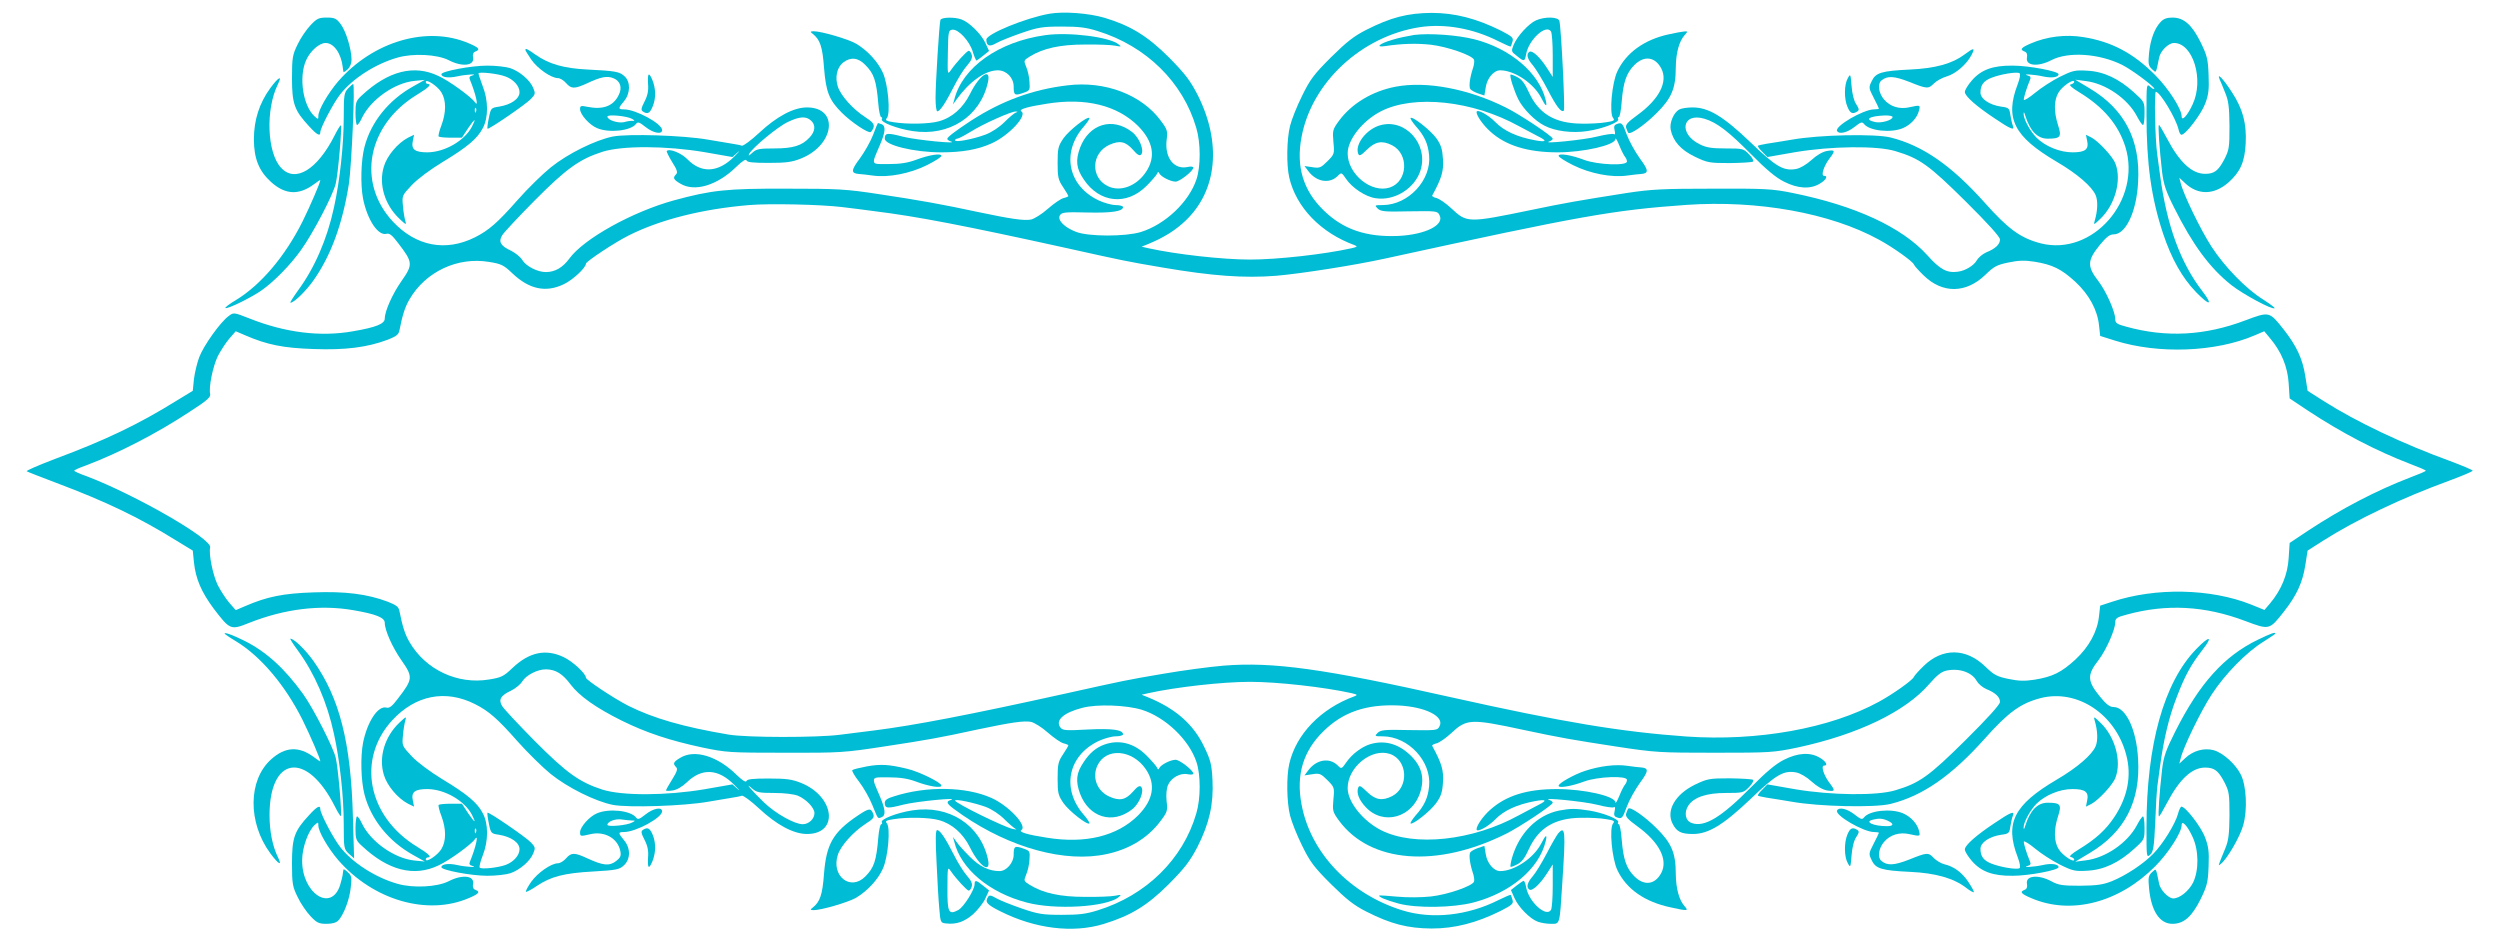 <?xml version="1.0" standalone="no"?>
<!DOCTYPE svg PUBLIC "-//W3C//DTD SVG 20010904//EN"
 "http://www.w3.org/TR/2001/REC-SVG-20010904/DTD/svg10.dtd">
<svg version="1.0" xmlns="http://www.w3.org/2000/svg"
 width="1280pt" height="482pt" viewBox="0 0 1280 482"
 preserveAspectRatio="xMidYMid meet">
<g transform="translate(0,482) scale(0.1,-0.1)"
fill="#00bcd4" stroke="none">
<path d="M5375 4750 c-122 -21 -325 -104 -325 -133 1 -33 16 -38 51 -18 19 11
77 34 129 52 84 29 108 33 205 33 88 0 125 -4 185 -23 249 -77 437 -262 505
-496 23 -77 23 -197 1 -263 -39 -117 -160 -231 -285 -270 -79 -24 -268 -24
-332 1 -60 23 -97 61 -82 85 9 15 27 17 140 14 125 -3 183 6 183 28 0 5 -17
10 -37 10 -21 0 -60 11 -88 24 -158 75 -192 246 -75 379 18 21 30 40 28 43
-11 10 -104 -63 -133 -104 -27 -40 -30 -51 -30 -126 0 -73 3 -87 28 -124 15
-23 27 -43 27 -46 0 -2 -11 -7 -24 -10 -14 -3 -50 -28 -81 -55 -30 -27 -69
-51 -86 -55 -36 -7 -103 3 -274 39 -176 38 -298 60 -505 91 -169 26 -210 28
-475 28 -302 1 -381 -7 -575 -60 -211 -58 -461 -196 -535 -298 -34 -46 -72
-68 -118 -69 -44 -1 -104 30 -123 62 -9 15 -35 36 -57 47 -54 25 -66 46 -46
79 8 14 83 94 166 178 164 165 230 212 348 250 102 32 326 31 522 -2 l143 -25
27 24 c16 13 7 3 -18 -22 -82 -82 -168 -87 -240 -13 -30 31 -91 56 -105 42 -3
-2 10 -28 27 -56 25 -39 30 -54 21 -63 -18 -18 -15 -27 21 -48 73 -45 191 -9
288 87 30 29 48 40 51 32 3 -10 33 -13 114 -13 89 0 119 4 164 22 174 69 197
262 32 262 -69 0 -155 -46 -246 -131 -41 -38 -80 -67 -88 -65 -7 3 -29 7 -48
10 -19 3 -75 13 -125 21 -125 22 -407 31 -487 16 -89 -18 -230 -87 -318 -158
-41 -33 -117 -107 -169 -166 -104 -118 -148 -156 -219 -192 -150 -75 -302 -46
-420 80 -187 200 -132 495 123 650 61 37 78 55 55 55 -5 0 -10 5 -10 10 0 19
61 -21 80 -53 25 -41 25 -102 0 -169 -11 -28 -17 -54 -14 -57 3 -3 31 -6 62
-6 l57 0 32 49 c35 51 43 54 19 7 -38 -72 -139 -130 -227 -131 -66 0 -85 15
-75 60 l6 30 -31 -15 c-53 -28 -108 -93 -124 -149 -27 -90 5 -195 80 -266 35
-33 37 -33 30 -10 -4 14 -10 48 -12 77 -5 51 -4 53 45 105 29 31 95 80 156
117 129 78 180 121 208 175 29 54 29 141 -1 216 -11 30 -21 59 -21 64 0 10
102 -1 139 -16 41 -15 71 -49 71 -80 0 -34 -43 -64 -105 -74 -40 -6 -42 -7
-52 -57 -6 -29 -9 -54 -7 -56 5 -6 197 125 223 153 22 23 23 28 11 56 -16 39
-68 84 -117 101 -21 7 -74 13 -118 13 -82 0 -235 -29 -235 -44 0 -16 37 -21
81 -11 44 10 113 14 76 4 -13 -3 -16 -10 -11 -21 29 -70 47 -146 26 -116 -18
27 -132 110 -187 135 -125 60 -258 26 -393 -100 -29 -27 -32 -35 -32 -90 0
-34 4 -61 8 -61 5 0 16 16 25 36 45 94 167 180 270 190 l52 5 -59 -33 c-126
-70 -217 -183 -250 -311 -18 -70 -21 -192 -7 -265 22 -108 77 -191 120 -179
15 4 29 -7 59 -47 77 -100 77 -110 17 -196 -45 -64 -85 -153 -85 -191 0 -27
-45 -45 -162 -65 -168 -30 -349 -7 -532 66 -79 31 -80 31 -105 12 -42 -30
-129 -152 -151 -211 -11 -29 -23 -80 -27 -112 l-6 -60 -87 -53 c-192 -119
-359 -199 -619 -296 -84 -32 -149 -60 -144 -63 4 -3 74 -30 153 -60 255 -96
421 -176 610 -293 l87 -53 6 -60 c9 -85 38 -152 101 -237 84 -110 87 -111 182
-73 182 72 364 94 532 65 117 -20 162 -38 162 -65 0 -38 40 -127 85 -191 60
-86 60 -96 -17 -196 -30 -40 -44 -51 -59 -47 -43 12 -98 -71 -120 -179 -14
-73 -11 -195 7 -265 33 -128 124 -241 250 -311 l59 -33 -52 5 c-103 10 -225
96 -270 190 -9 20 -20 36 -25 36 -4 0 -8 -27 -8 -61 0 -55 3 -63 33 -90 134
-126 267 -160 392 -100 55 25 169 108 187 135 21 30 3 -46 -26 -116 -5 -11 -2
-18 11 -21 37 -10 -32 -6 -76 4 -44 10 -81 5 -81 -11 0 -15 153 -44 235 -44
44 0 97 6 118 13 49 17 101 62 117 101 12 28 11 33 -11 56 -26 28 -218 159
-223 153 -2 -2 1 -27 7 -56 10 -50 12 -51 52 -57 62 -10 105 -40 105 -74 0
-31 -30 -65 -70 -80 -40 -15 -127 -24 -134 -14 -3 5 4 33 16 63 29 74 29 161
0 215 -28 54 -79 97 -208 175 -61 37 -127 86 -156 117 -49 52 -50 54 -45 105
2 29 8 63 12 77 7 23 5 23 -30 -10 -75 -71 -107 -176 -80 -266 16 -56 71 -121
124 -149 l31 -15 -6 30 c-10 45 9 60 75 60 88 -1 189 -59 227 -131 24 -47 16
-44 -19 7 l-32 49 -57 0 c-31 0 -59 -3 -62 -6 -3 -3 3 -29 14 -57 25 -67 25
-128 0 -169 -19 -32 -80 -72 -80 -53 0 5 5 10 10 10 23 0 6 18 -55 55 -253
154 -310 449 -126 648 119 128 272 158 423 82 71 -36 115 -74 219 -192 51 -57
127 -132 169 -166 87 -70 228 -140 318 -158 80 -15 362 -6 487 16 50 8 106 18
125 21 19 3 41 7 48 10 8 2 47 -27 88 -65 91 -85 177 -131 246 -131 165 0 142
193 -32 262 -45 18 -75 22 -164 22 -81 0 -111 -3 -114 -13 -3 -8 -21 3 -51 32
-97 96 -215 132 -288 87 -36 -21 -39 -30 -21 -48 9 -9 4 -23 -20 -62 -18 -28
-32 -54 -32 -57 0 -3 16 -3 35 0 21 3 49 20 71 41 77 75 161 71 243 -12 25
-25 34 -35 18 -22 l-27 24 -143 -25 c-196 -33 -420 -34 -522 -2 -118 38 -184
85 -348 250 -83 84 -158 164 -166 178 -20 33 -8 54 46 79 22 11 48 32 57 47
19 32 79 63 123 62 48 -1 84 -23 124 -77 45 -60 132 -121 263 -186 126 -62
244 -101 411 -137 125 -26 141 -27 425 -27 283 -1 304 1 507 32 224 34 285 45
478 87 171 36 238 46 274 39 17 -4 56 -28 86 -55 31 -27 67 -52 81 -55 13 -3
24 -8 24 -10 0 -3 -12 -23 -27 -46 -25 -37 -28 -51 -28 -124 0 -75 3 -86 30
-126 29 -41 122 -114 133 -104 2 3 -10 22 -28 43 -117 133 -83 304 75 379 28
13 67 24 88 24 20 0 37 5 37 10 0 24 -57 31 -180 25 -108 -6 -127 -5 -139 8
-31 38 13 78 111 103 76 20 225 14 304 -10 121 -38 242 -153 280 -268 22 -66
22 -186 -1 -263 -68 -234 -256 -419 -505 -496 -60 -19 -97 -23 -185 -23 -97 0
-121 4 -205 33 -52 18 -110 41 -129 52 -27 16 -36 17 -42 7 -17 -27 -7 -39 63
-74 177 -89 370 -113 528 -65 140 43 224 94 335 205 83 84 108 117 147 192 60
119 82 217 76 340 -4 80 -10 103 -42 169 -55 117 -148 198 -291 256 l-30 12
35 8 c140 31 379 58 520 58 141 0 381 -27 520 -58 30 -7 32 -9 15 -16 -173
-63 -299 -194 -334 -346 -15 -65 -13 -196 4 -264 8 -33 36 -103 62 -155 40
-82 60 -109 147 -196 80 -79 118 -109 181 -141 126 -64 212 -86 335 -87 119 0
230 29 353 90 60 31 67 37 61 57 -3 12 -8 23 -9 25 -2 2 -29 -10 -62 -26 -158
-80 -341 -100 -493 -53 -268 83 -470 294 -516 542 -29 151 8 274 113 376 100
98 219 138 383 131 140 -7 238 -57 210 -107 -10 -21 -17 -21 -155 -19 -126 3
-146 1 -162 -15 -16 -16 -15 -17 27 -17 132 -1 250 -129 237 -256 -6 -59 -24
-99 -69 -149 -17 -20 -28 -38 -26 -41 10 -9 101 62 131 104 25 35 32 55 35
107 4 61 -6 96 -55 186 -2 4 8 10 22 13 15 4 48 27 75 52 79 74 100 75 370 17
192 -41 252 -51 473 -85 203 -31 225 -32 507 -32 284 0 300 1 425 27 306 66
551 183 673 325 41 47 62 63 90 69 66 13 129 -10 153 -54 8 -14 30 -33 49 -41
47 -19 70 -41 70 -66 0 -13 -62 -82 -177 -196 -188 -186 -235 -219 -358 -256
-94 -29 -329 -26 -513 5 l-143 25 -26 -27 c-15 -14 -25 -28 -22 -31 2 -2 22
-6 44 -10 22 -3 81 -13 130 -21 140 -25 425 -31 505 -11 164 41 311 143 481
333 121 136 184 182 288 209 187 47 382 -82 437 -290 29 -107 8 -216 -61 -320
-43 -65 -95 -112 -180 -164 -41 -25 -54 -38 -42 -40 9 -2 17 -8 17 -13 0 -19
-61 22 -80 54 -24 39 -25 98 -3 167 20 61 13 70 -53 70 -52 0 -90 -39 -115
-119 -5 -17 -8 -20 -8 -8 -1 25 32 87 65 121 45 45 120 76 185 76 66 0 85 -15
75 -60 l-6 -30 28 14 c36 19 110 98 123 134 33 84 -2 211 -77 282 -34 33 -36
33 -29 10 15 -50 17 -101 5 -130 -18 -44 -94 -110 -200 -172 -219 -129 -266
-222 -200 -395 12 -32 16 -54 10 -58 -14 -9 -97 5 -143 23 -41 16 -57 37 -57
76 0 32 45 63 106 72 39 5 42 8 47 42 3 21 9 46 13 56 10 26 -11 18 -95 -39
-92 -61 -151 -113 -151 -134 0 -10 16 -36 35 -58 48 -56 108 -78 210 -77 83 0
235 29 235 44 0 16 -37 21 -81 11 -44 -10 -113 -14 -76 -4 13 3 16 10 11 21
-19 45 -34 96 -32 103 2 5 28 -11 58 -36 30 -25 87 -62 127 -82 65 -32 78 -35
140 -31 84 4 162 41 240 112 53 48 53 48 53 107 0 32 -3 59 -8 59 -4 0 -18
-20 -31 -45 -48 -91 -161 -168 -262 -180 l-54 -7 75 45 c179 107 260 265 247
481 -8 151 -63 266 -125 266 -20 0 -37 13 -70 53 -66 81 -67 111 -7 188 38 50
85 155 85 192 0 21 8 27 58 40 203 56 401 46 609 -33 123 -46 122 -46 197 49
65 83 95 148 109 236 l12 76 80 51 c168 107 406 220 648 308 64 24 117 46 117
50 0 4 -53 26 -117 50 -242 88 -480 201 -648 308 l-80 51 -12 76 c-14 88 -44
153 -109 236 -75 95 -74 95 -197 49 -208 -79 -406 -89 -609 -33 -50 13 -58 19
-58 40 0 37 -47 142 -85 192 -60 77 -59 107 7 188 33 40 50 53 70 53 62 0 117
115 125 266 13 216 -68 374 -247 481 l-75 45 54 -7 c101 -12 214 -89 262 -180
13 -25 27 -45 31 -45 5 0 8 27 8 59 0 59 0 59 -53 107 -78 71 -156 108 -240
112 -62 4 -75 1 -140 -31 -40 -20 -97 -57 -127 -82 -30 -25 -56 -41 -58 -36
-2 7 13 58 32 103 5 11 2 18 -11 21 -37 10 32 6 76 -4 44 -10 81 -5 81 11 0
15 -152 44 -235 44 -102 1 -162 -21 -210 -77 -19 -22 -35 -48 -35 -58 0 -21
59 -73 151 -134 84 -57 105 -65 95 -39 -4 10 -10 35 -13 56 -5 34 -8 37 -47
42 -61 9 -106 40 -106 72 0 39 16 60 57 76 46 18 129 32 143 23 6 -4 2 -26
-10 -58 -66 -173 -19 -266 200 -395 106 -62 182 -128 200 -172 12 -29 10 -80
-5 -130 -7 -23 -5 -23 29 10 75 71 110 198 77 282 -13 36 -87 115 -123 134
l-28 14 6 -30 c10 -45 -9 -60 -75 -60 -65 0 -140 31 -185 76 -33 34 -66 96
-65 121 0 12 3 9 8 -8 25 -80 63 -119 115 -119 66 0 73 9 53 70 -22 69 -21
128 3 167 19 32 80 73 80 54 0 -5 -8 -11 -17 -13 -12 -2 1 -15 42 -40 125 -76
201 -166 237 -280 84 -273 -168 -561 -433 -494 -104 27 -167 73 -288 209 -170
190 -317 292 -481 333 -80 20 -365 14 -505 -11 -49 -8 -108 -18 -130 -21 -22
-4 -42 -8 -44 -10 -3 -3 7 -17 22 -31 l26 -27 143 25 c185 31 420 34 513 5
124 -37 170 -70 358 -256 115 -114 177 -183 177 -196 0 -25 -23 -47 -70 -66
-19 -8 -41 -27 -49 -41 -14 -26 -58 -53 -96 -58 -56 -8 -92 11 -157 84 -129
143 -368 254 -690 319 -103 21 -139 23 -408 22 -254 0 -315 -3 -440 -22 -242
-38 -318 -51 -490 -87 -325 -67 -329 -67 -410 9 -27 25 -60 48 -75 52 -14 3
-24 9 -22 13 49 90 59 125 55 187 -3 50 -10 72 -33 105 -29 41 -123 115 -133
105 -2 -3 9 -21 26 -41 45 -50 63 -90 69 -149 13 -127 -105 -255 -237 -256
-42 0 -43 -1 -27 -17 16 -16 36 -18 162 -15 138 2 145 2 155 -19 28 -50 -70
-100 -210 -107 -164 -7 -283 33 -383 131 -105 102 -142 225 -113 376 52 279
307 516 606 562 128 19 272 -6 404 -73 32 -16 59 -28 61 -26 1 2 6 13 9 25 6
20 -1 26 -61 57 -123 61 -234 90 -353 90 -123 -1 -209 -23 -335 -87 -63 -32
-101 -62 -181 -141 -87 -87 -107 -114 -147 -196 -26 -52 -54 -122 -62 -155
-17 -68 -19 -199 -4 -264 35 -152 161 -283 334 -346 17 -7 15 -9 -15 -16 -139
-31 -379 -58 -520 -58 -141 0 -380 27 -520 58 l-35 8 30 12 c81 33 143 71 196
122 162 155 184 399 61 643 -39 75 -64 108 -147 192 -110 110 -197 163 -330
203 -82 24 -209 33 -280 21z m-2938 -502 c-3 -8 -6 -5 -6 6 -1 11 2 17 5 13 3
-3 4 -12 1 -19z m1715 -45 c25 -22 23 -55 -7 -87 -39 -42 -84 -56 -182 -56
-76 0 -90 -3 -111 -22 -18 -17 -22 -18 -16 -5 18 32 148 140 199 163 59 28 92
30 117 7z m158 -443 c41 -5 116 -14 165 -21 220 -27 463 -74 985 -189 297 -66
306 -68 494 -100 253 -43 415 -55 580 -42 128 11 402 54 557 88 1008 220 1166
248 1544 275 364 25 735 -41 985 -178 72 -39 173 -111 179 -127 2 -6 24 -31
50 -56 96 -94 217 -93 316 3 43 42 59 51 118 63 53 11 82 12 134 4 93 -15 138
-38 209 -103 70 -65 113 -144 121 -223 l6 -54 76 -24 c223 -70 515 -59 715 27
l49 21 29 -35 c58 -68 91 -147 96 -232 l5 -77 96 -64 c170 -112 348 -205 523
-272 43 -16 78 -31 78 -34 0 -3 -35 -18 -78 -34 -175 -67 -353 -160 -523 -272
l-96 -64 -5 -77 c-5 -85 -38 -164 -95 -232 l-29 -34 -69 28 c-206 82 -488 88
-711 14 l-61 -20 -6 -53 c-8 -79 -51 -158 -121 -223 -71 -65 -116 -88 -209
-103 -52 -8 -81 -7 -134 4 -59 12 -75 21 -118 63 -99 96 -220 97 -316 3 -26
-25 -48 -50 -50 -56 -6 -16 -107 -88 -179 -127 -250 -137 -621 -203 -985 -178
-335 24 -627 72 -1205 201 -655 147 -912 182 -1164 162 -73 -6 -214 -25 -312
-42 -188 -32 -197 -34 -494 -100 -497 -110 -779 -164 -985 -190 -49 -6 -128
-16 -175 -22 -115 -15 -476 -15 -570 1 -231 39 -384 83 -512 147 -70 35 -218
133 -218 144 0 21 -69 85 -115 106 -91 43 -175 25 -260 -55 -46 -44 -58 -50
-121 -60 -161 -27 -325 50 -407 191 -23 39 -36 79 -52 160 -4 21 -16 30 -59
47 -106 40 -219 54 -381 48 -155 -5 -238 -22 -349 -70 l-49 -21 -34 39 c-18
21 -44 62 -58 89 -26 54 -47 161 -39 193 12 43 -383 270 -633 365 -35 12 -63
25 -63 28 0 3 28 16 63 28 166 63 362 164 530 275 87 56 107 74 103 90 -8 32
13 139 39 193 14 27 40 68 58 89 l34 39 49 -21 c111 -48 194 -65 349 -70 162
-6 275 8 381 48 43 17 55 26 59 47 16 81 29 121 52 160 82 141 246 218 407
191 63 -10 75 -16 121 -60 85 -80 169 -98 260 -55 46 21 115 85 115 106 0 11
148 109 218 144 163 82 378 136 617 156 104 9 366 3 475 -10z m-347 -3000 c54
0 101 -6 122 -14 43 -18 85 -62 85 -89 0 -30 -29 -57 -60 -57 -42 0 -140 55
-200 113 -60 58 -104 110 -59 70 22 -20 36 -23 112 -23z m-1526 -202 c-3 -8
-6 -5 -6 6 -1 11 2 17 5 13 3 -3 4 -12 1 -19z"/>
<path d="M1590 4691 c-21 -22 -51 -66 -66 -98 -26 -53 -29 -67 -29 -173 0
-131 12 -165 87 -246 41 -45 58 -54 58 -31 0 22 67 150 102 194 62 80 180 156
293 188 79 23 203 17 262 -13 69 -36 133 -29 125 13 -3 17 1 27 12 31 26 10
19 20 -33 42 -213 92 -490 11 -669 -194 -53 -62 -102 -147 -102 -177 0 -19 -1
-19 -19 -3 -60 54 -82 201 -44 287 21 48 68 89 100 89 42 0 80 -53 88 -125 1
-11 3 -22 4 -24 0 -2 10 4 21 14 12 11 20 31 20 49 0 53 -29 148 -56 183 -22
29 -31 33 -71 33 -41 0 -51 -5 -83 -39z"/>
<path d="M4815 4718 c-6 -19 -25 -324 -25 -400 0 -38 4 -68 9 -68 14 0 43 44
85 127 20 40 50 88 67 107 22 25 29 41 24 56 -3 11 -10 20 -15 20 -9 0 -66
-62 -92 -100 -17 -24 -17 -21 -15 90 2 109 3 115 23 118 31 4 89 -59 105 -114
7 -24 16 -44 19 -44 3 1 18 12 34 25 l30 24 -19 41 c-20 44 -81 105 -121 120
-36 14 -104 12 -109 -2z"/>
<path d="M7865 4716 c-37 -16 -96 -80 -115 -125 -13 -33 -13 -35 16 -57 38
-31 41 -30 48 10 14 74 102 154 127 115 5 -8 9 -63 9 -123 l0 -110 -29 45
c-35 55 -76 93 -90 84 -18 -11 -12 -36 17 -69 15 -18 49 -73 75 -123 46 -89
71 -122 84 -109 7 7 -14 428 -23 459 -6 21 -73 23 -119 3z"/>
<path d="M11062 4707 c-31 -33 -52 -90 -59 -160 -5 -54 -3 -64 15 -81 23 -20
19 -27 37 60 7 34 48 74 76 74 97 0 155 -188 95 -315 -26 -57 -56 -89 -56 -60
0 37 -68 143 -135 210 -112 113 -224 172 -368 195 -90 15 -187 3 -268 -32 -52
-22 -59 -32 -33 -42 11 -4 15 -14 12 -31 -8 -42 56 -49 125 -13 87 45 245 34
362 -24 50 -25 164 -110 165 -122 0 -5 -9 -1 -20 9 -20 18 -20 17 -20 -139 0
-254 24 -428 85 -612 43 -129 98 -227 170 -301 68 -70 88 -68 32 5 -113 146
-183 338 -217 592 -6 47 -13 96 -15 110 -11 77 -16 320 -7 320 21 0 102 -134
116 -192 3 -16 10 -28 15 -28 21 0 101 105 121 158 18 47 21 73 18 148 -3 82
-8 100 -41 168 -45 90 -86 126 -144 126 -28 0 -46 -6 -61 -23z"/>
<path d="M4161 4647 c38 -30 50 -66 58 -174 10 -124 26 -165 91 -230 49 -49
136 -107 148 -99 5 3 12 15 15 25 4 16 -6 27 -44 52 -61 39 -124 109 -139 155
-16 48 -5 99 27 124 38 29 76 26 113 -12 45 -45 57 -80 67 -200 3 -38 10 -68
15 -68 5 0 6 -5 3 -10 -9 -15 77 -49 157 -61 187 -29 347 74 386 249 18 78
-42 41 -91 -58 -36 -73 -93 -123 -160 -141 -49 -14 -161 -16 -230 -5 -41 6
-46 10 -36 22 19 23 6 171 -20 230 -25 57 -79 115 -137 150 -41 24 -179 64
-218 64 -18 -1 -19 -2 -5 -13z"/>
<path d="M8543 4644 c-124 -27 -217 -94 -262 -189 -28 -59 -42 -215 -22 -239
10 -12 5 -16 -36 -22 -26 -5 -85 -8 -129 -7 -134 2 -216 51 -266 160 -20 45
-37 67 -59 78 -17 9 -33 15 -35 13 -6 -7 17 -81 41 -129 25 -48 84 -108 132
-132 55 -29 144 -40 221 -28 80 12 166 46 157 61 -3 5 -2 10 3 10 5 0 12 35
15 78 8 101 24 148 65 189 50 50 106 43 138 -18 35 -68 -11 -157 -121 -237
-52 -38 -64 -51 -59 -67 4 -11 8 -22 11 -25 10 -11 84 40 144 100 77 76 99
127 99 234 1 76 17 135 46 167 16 18 16 19 -2 18 -10 -1 -47 -7 -81 -15z"/>
<path d="M5352 4640 c-239 -33 -425 -165 -466 -330 l-7 -25 18 25 c66 92 147
150 212 150 44 0 81 -38 81 -83 0 -44 5 -48 48 -33 35 12 36 14 33 57 -1 24
-9 59 -17 77 -13 32 -13 33 19 53 69 42 155 61 282 61 66 1 136 -2 155 -6 32
-6 33 -6 17 7 -46 38 -255 64 -375 47z"/>
<path d="M7240 4641 c-30 -5 -81 -15 -112 -25 -65 -19 -89 -40 -36 -32 86 13
160 15 234 7 85 -10 212 -54 221 -77 3 -7 0 -29 -7 -48 -15 -47 -20 -90 -12
-102 4 -6 22 -16 39 -22 l33 -11 7 42 c7 47 41 87 74 87 73 0 172 -67 210
-141 23 -46 32 -50 23 -11 -34 139 -181 264 -366 311 -87 22 -231 32 -308 22z"/>
<path d="M2690 4564 c0 -3 14 -25 30 -49 32 -46 102 -95 137 -95 10 0 29 -11
41 -25 27 -31 43 -31 107 -2 72 34 104 40 137 26 34 -14 45 -48 26 -85 -27
-57 -80 -77 -160 -61 -34 7 -38 6 -38 -12 0 -27 48 -81 87 -97 61 -26 172 -14
199 21 10 13 17 10 49 -15 40 -32 85 -40 85 -16 0 33 -135 106 -195 106 -31 0
-31 5 0 42 33 39 34 99 3 127 -25 24 -46 28 -190 35 -121 6 -198 28 -266 76
-43 30 -52 35 -52 24z m547 -353 c13 -8 14 -11 3 -10 -8 1 -27 -1 -43 -6 -30
-8 -87 10 -87 28 0 13 102 3 127 -12z"/>
<path d="M10057 4540 c-62 -46 -148 -70 -277 -76 -147 -7 -177 -16 -197 -60
-16 -32 -15 -35 10 -84 15 -29 27 -54 27 -56 0 -2 -11 -4 -25 -4 -54 0 -204
-87 -189 -111 11 -18 52 -8 89 21 32 25 39 28 49 15 27 -35 138 -47 199 -21
40 17 73 53 82 89 8 30 7 30 -48 18 -51 -12 -100 3 -131 40 -28 33 -34 80 -13
97 30 25 65 23 142 -7 92 -37 98 -37 127 -8 13 13 42 29 66 36 45 13 102 62
127 111 19 37 11 37 -38 0z m-367 -319 c0 -16 -58 -33 -89 -26 -59 13 -31 31
52 34 20 0 37 -3 37 -8z"/>
<path d="M3318 4391 c3 -35 -2 -60 -18 -91 -18 -35 -19 -44 -8 -51 24 -16 36
-9 51 29 16 41 15 88 -3 133 -18 42 -25 36 -22 -20z"/>
<path d="M9461 4420 c-19 -32 -20 -106 -2 -147 14 -34 26 -39 50 -24 11 7 10
14 -5 37 -12 17 -21 54 -24 94 -5 62 -6 64 -19 40z"/>
<path d="M11364 4415 c5 -11 18 -42 29 -70 17 -41 21 -72 22 -170 0 -112 -2
-123 -27 -172 -31 -58 -51 -73 -98 -73 -67 0 -131 59 -195 181 -20 38 -38 69
-41 69 -6 0 2 -121 16 -242 8 -62 19 -97 61 -180 96 -192 183 -310 294 -398
60 -47 210 -128 221 -118 2 3 -24 22 -58 44 -86 53 -196 165 -265 271 -54 83
-144 267 -158 326 l-7 27 30 -28 c67 -63 150 -60 223 5 60 54 82 104 87 199 5
101 -14 175 -70 261 -43 67 -79 105 -64 68z"/>
<path d="M1384 4369 c-56 -77 -84 -163 -84 -262 0 -99 26 -163 88 -219 72 -65
142 -69 220 -11 17 13 32 23 32 21 0 -13 -51 -131 -91 -212 -89 -178 -213
-324 -339 -401 -34 -20 -59 -39 -56 -42 7 -8 128 51 182 88 64 44 151 132 206
210 61 85 164 282 177 339 12 49 33 291 26 298 -2 2 -16 -20 -31 -50 -89 -177
-202 -246 -275 -167 -72 77 -80 299 -16 428 24 48 3 37 -39 -20z"/>
<path d="M1782 4367 c-20 -21 -22 -34 -22 -148 0 -137 -20 -326 -50 -461 -35
-163 -100 -311 -184 -425 -25 -35 -43 -63 -39 -63 18 0 77 57 117 113 90 127
149 288 182 493 14 92 33 514 22 514 -2 0 -14 -10 -26 -23z"/>
<path d="M5465 4383 c-178 -21 -337 -80 -492 -180 -79 -52 -123 -85 -123 -94
0 -4 8 -10 18 -13 49 -15 -178 7 -244 24 -81 21 -94 20 -94 -10 0 -33 150 -70
289 -70 106 0 187 14 256 45 89 39 188 145 154 165 -15 10 33 24 131 39 198
32 360 -8 467 -114 78 -79 92 -159 40 -236 -49 -73 -132 -103 -195 -72 -90 44
-85 170 9 212 52 23 82 17 120 -26 22 -26 34 -32 41 -25 19 19 -8 88 -47 117
-100 77 -219 40 -265 -81 -24 -66 -20 -106 19 -163 81 -121 220 -135 322 -32
25 25 49 53 53 61 4 11 7 12 12 2 8 -17 58 -42 83 -42 21 0 91 55 91 72 0 5
-13 7 -29 3 -70 -15 -118 47 -108 137 6 47 4 55 -29 99 -98 134 -286 206 -479
182z m-265 -140 c-8 -3 -34 -25 -58 -49 -25 -25 -64 -51 -96 -63 -64 -24 -156
-41 -156 -30 0 5 5 9 11 9 6 0 37 16 68 35 65 41 209 105 231 104 13 -1 13 -1
0 -6z"/>
<path d="M7145 4376 c-119 -23 -224 -86 -289 -174 -33 -45 -34 -51 -29 -109 6
-61 5 -63 -31 -99 -33 -33 -40 -36 -77 -30 l-40 6 18 -24 c42 -58 110 -69 152
-27 19 19 20 19 43 -15 31 -46 100 -92 152 -99 97 -15 203 52 230 146 39 132
-79 263 -206 228 -71 -19 -132 -98 -114 -146 6 -14 13 -10 45 21 43 42 78 48
129 22 87 -45 80 -185 -12 -216 -94 -31 -216 68 -216 175 0 71 77 167 170 215
170 87 470 55 707 -76 38 -20 82 -44 100 -53 47 -23 40 -30 -19 -19 -91 17
-159 48 -203 94 -37 38 -95 68 -95 50 0 -19 34 -67 71 -100 78 -71 191 -106
344 -106 133 0 295 37 296 68 0 9 9 -5 20 -33 11 -27 25 -54 30 -59 5 -6 9
-16 9 -23 0 -23 -150 -17 -218 8 -68 26 -132 36 -132 21 0 -6 33 -27 73 -47
88 -44 199 -65 277 -54 30 4 62 8 70 8 43 3 42 18 -4 80 -25 35 -55 89 -67
122 -22 60 -25 64 -53 53 -11 -4 -14 -13 -9 -32 4 -16 2 -23 -4 -19 -6 4 -44
-2 -85 -12 -64 -17 -294 -40 -245 -25 9 3 17 9 17 14 0 12 -170 125 -239 159
-194 97 -408 137 -566 107z"/>
<path d="M8597 4259 c-28 -16 -50 -68 -43 -103 12 -59 51 -103 123 -138 65
-31 74 -33 180 -33 62 1 115 4 119 8 4 4 -5 21 -21 37 -28 29 -32 30 -119 30
-71 0 -99 4 -133 21 -111 54 -90 165 24 131 63 -19 122 -64 239 -182 77 -78
126 -119 168 -140 71 -36 135 -40 184 -10 32 19 43 40 21 40 -17 0 -1 50 27
87 32 42 31 47 -12 40 -22 -4 -52 -21 -79 -46 -25 -23 -58 -42 -78 -46 -64
-12 -103 10 -232 134 -142 136 -217 181 -299 181 -28 0 -59 -5 -69 -11z"/>
<path d="M4470 4129 c-13 -34 -44 -88 -68 -121 -46 -61 -46 -76 -2 -79 8 0 40
-4 70 -8 78 -11 189 10 277 54 40 20 73 41 73 47 0 15 -64 5 -132 -21 -41 -15
-80 -21 -139 -21 -92 0 -89 -8 -45 95 30 69 32 100 10 109 -9 3 -17 6 -19 6
-1 0 -13 -28 -25 -61z"/>
<path d="M1150 1576 c0 -2 27 -21 61 -41 125 -77 249 -223 338 -401 40 -81 91
-199 91 -212 0 -2 -15 8 -32 21 -78 58 -148 54 -220 -11 -118 -106 -120 -323
-4 -481 42 -57 63 -68 39 -20 -27 55 -43 132 -43 215 0 304 191 330 334 46 15
-30 29 -52 31 -50 7 7 -14 249 -26 298 -12 52 -114 252 -166 325 -95 132 -189
218 -303 275 -59 29 -100 44 -100 36z"/>
<path d="M11561 1545 c-174 -84 -300 -224 -425 -473 -47 -93 -58 -126 -66
-190 -14 -121 -22 -242 -16 -242 3 0 21 31 41 69 64 122 128 181 195 181 47 0
67 -15 98 -73 25 -49 27 -60 27 -172 -1 -98 -5 -129 -22 -170 -40 -97 -38 -91
-21 -77 32 26 97 138 113 196 23 79 17 205 -13 262 -27 53 -91 110 -138 123
-49 13 -105 -2 -146 -41 l-30 -28 7 27 c14 59 104 243 158 326 69 106 179 218
265 271 34 22 62 40 62 42 0 9 -20 2 -89 -31z"/>
<path d="M1526 1488 c84 -115 149 -263 184 -426 30 -135 50 -324 50 -462 0
-124 1 -127 26 -151 l27 -24 -6 210 c-10 383 -68 612 -203 802 -40 56 -99 113
-117 113 -4 0 14 -28 39 -62z"/>
<path d="M11245 1497 c-166 -171 -255 -490 -255 -913 0 -153 0 -157 19 -140
16 15 20 38 26 169 3 84 8 163 10 177 2 14 9 63 15 110 18 134 45 249 85 351
42 110 71 163 132 242 56 72 36 74 -32 4z"/>
<path d="M5655 1008 c-42 -15 -76 -43 -106 -89 -39 -57 -43 -97 -19 -163 46
-121 165 -158 265 -81 39 29 66 98 47 117 -7 7 -19 1 -41 -25 -38 -43 -68 -49
-120 -26 -64 28 -91 98 -62 160 44 93 179 82 248 -20 52 -77 38 -157 -40 -236
-107 -106 -269 -146 -467 -114 -98 15 -146 29 -131 39 34 20 -65 126 -154 165
-130 58 -332 61 -497 8 -35 -10 -48 -20 -48 -33 0 -30 13 -31 94 -10 66 17
293 39 244 24 -25 -8 -22 -17 15 -45 240 -179 523 -270 743 -239 136 19 247
82 318 179 33 44 35 52 29 99 -3 32 -1 63 7 82 16 38 63 64 101 56 16 -3 29
-2 29 3 0 16 -70 71 -91 71 -25 0 -75 -25 -83 -42 -5 -10 -8 -9 -12 2 -4 8
-28 36 -53 61 -63 64 -140 84 -216 57z m-609 -319 c32 -12 71 -38 96 -63 24
-24 50 -46 58 -50 8 -3 2 -4 -15 0 -42 8 -294 132 -295 145 0 10 98 -11 156
-32z"/>
<path d="M7016 1010 c-43 -13 -94 -51 -122 -92 -25 -36 -26 -36 -45 -17 -42
42 -110 31 -152 -27 l-18 -24 40 6 c37 6 44 3 77 -30 36 -36 37 -38 31 -99 -5
-58 -4 -64 29 -109 160 -217 500 -244 855 -67 69 34 239 147 239 159 0 5 -8
11 -17 14 -50 15 177 -7 243 -24 42 -11 81 -17 87 -13 6 4 8 -3 4 -19 -5 -19
-2 -28 9 -32 28 -11 31 -7 53 53 12 33 42 87 67 122 46 62 47 77 4 80 -8 0
-39 4 -68 8 -60 9 -141 -1 -217 -26 -55 -18 -135 -63 -135 -76 0 -14 68 -2
132 22 68 25 218 31 218 8 0 -7 -4 -17 -9 -23 -5 -5 -19 -31 -30 -59 -11 -27
-20 -42 -20 -33 -2 32 -160 68 -300 68 -154 0 -261 -34 -342 -107 -36 -32 -69
-80 -69 -99 0 -18 58 12 95 50 44 46 112 77 203 94 59 11 66 4 19 -19 -18 -9
-62 -33 -100 -53 -237 -131 -537 -163 -707 -76 -93 48 -170 144 -170 215 0
107 122 206 216 175 92 -31 99 -171 12 -216 -51 -26 -86 -20 -129 22 -32 31
-39 35 -45 21 -10 -27 4 -63 39 -100 90 -96 241 -53 280 81 22 73 4 134 -57
190 -60 55 -128 73 -200 52z"/>
<path d="M9134 930 c-42 -21 -91 -62 -168 -140 -153 -155 -239 -207 -304 -184
-33 11 -41 53 -18 89 28 43 93 65 192 65 87 0 91 1 119 30 16 16 25 33 21 37
-4 4 -57 7 -119 8 -106 0 -115 -2 -180 -33 -101 -50 -148 -133 -113 -200 21
-41 44 -52 104 -52 80 0 156 47 297 181 129 124 168 146 232 134 20 -4 53 -23
78 -46 27 -25 57 -42 79 -46 43 -7 44 -2 12 40 -28 37 -44 87 -27 87 22 0 11
21 -21 40 -49 30 -113 26 -184 -10z"/>
<path d="M4438 896 c-37 -7 -70 -15 -74 -19 -4 -3 12 -31 35 -60 23 -30 53
-83 67 -118 31 -76 27 -71 48 -63 22 9 20 39 -10 109 -44 103 -47 95 45 95 59
0 98 -6 139 -21 66 -25 132 -36 132 -21 0 15 -113 71 -176 86 -92 22 -134 25
-206 12z"/>
<path d="M1582 646 c-75 -81 -87 -115 -87 -246 0 -106 3 -120 29 -173 15 -32
45 -76 66 -98 32 -34 43 -39 82 -39 30 0 50 6 61 18 28 31 57 108 63 169 6 51
4 60 -15 77 -11 11 -22 17 -22 15 -1 -2 -3 -13 -4 -24 -1 -12 -8 -37 -14 -58
-46 -139 -195 -41 -194 128 0 65 31 151 64 181 18 16 19 16 19 -3 0 -30 49
-115 102 -177 179 -205 456 -286 669 -194 52 22 59 32 33 42 -11 4 -15 14 -12
31 8 42 -56 49 -125 13 -59 -30 -183 -36 -262 -13 -113 32 -231 108 -293 188
-35 44 -102 172 -102 194 0 23 -17 14 -58 -31z"/>
<path d="M11151 652 c-14 -51 -77 -153 -125 -202 -51 -53 -142 -113 -214 -142
-46 -18 -77 -22 -162 -23 -90 0 -111 3 -147 23 -68 36 -133 29 -125 -13 3 -17
-1 -27 -12 -31 -26 -10 -19 -20 33 -42 203 -88 450 -25 636 163 67 67 135 173
135 210 0 29 30 -3 56 -60 32 -68 33 -170 3 -233 -22 -44 -69 -82 -102 -82
-24 0 -65 42 -72 74 -18 87 -14 80 -37 60 -18 -17 -20 -27 -15 -81 11 -117 54
-183 120 -183 58 0 99 36 144 126 33 68 38 86 41 168 3 75 0 101 -18 148 -19
53 -100 158 -121 158 -4 0 -13 -17 -18 -38z"/>
<path d="M3305 650 c-32 -25 -39 -28 -49 -15 -27 35 -138 47 -199 21 -39 -16
-87 -70 -87 -97 0 -22 1 -22 53 -10 72 17 140 -21 153 -86 5 -25 1 -34 -22
-52 -34 -26 -66 -23 -146 14 -67 31 -83 31 -110 0 -12 -14 -31 -25 -41 -25
-35 0 -105 -49 -138 -96 -17 -25 -29 -47 -26 -50 2 -2 26 10 54 29 72 49 142
67 291 75 119 7 134 10 157 32 34 32 34 88 0 128 -31 37 -31 42 0 42 60 0 195
73 195 106 0 24 -45 16 -85 -16z m-70 -31 c19 0 19 -1 2 -10 -26 -15 -127 -24
-127 -12 0 17 43 33 75 27 17 -2 39 -5 50 -5z"/>
<path d="M4393 645 c-127 -85 -162 -146 -174 -298 -8 -108 -20 -144 -58 -174
-14 -11 -13 -12 5 -13 39 0 177 40 218 64 58 35 112 93 137 150 26 59 39 207
20 230 -10 12 -5 16 36 22 69 11 181 9 230 -5 67 -18 124 -68 160 -141 49 -99
109 -136 91 -58 -39 175 -199 278 -386 249 -80 -12 -166 -46 -157 -61 3 -5 2
-10 -3 -10 -5 0 -12 -30 -15 -67 -10 -121 -22 -156 -67 -201 -76 -76 -176 3
-140 112 15 46 78 116 139 156 42 27 49 35 42 53 -12 31 -21 30 -78 -8z"/>
<path d="M7983 670 c-114 -23 -206 -117 -242 -244 -6 -22 -9 -42 -7 -44 2 -2
18 4 35 13 22 11 39 33 59 78 50 109 132 158 266 160 44 1 103 -2 129 -7 41
-6 46 -10 36 -22 -20 -24 -6 -180 22 -239 46 -97 140 -163 274 -191 85 -19 92
-18 71 5 -29 32 -45 91 -46 167 0 107 -22 158 -99 234 -60 60 -134 111 -144
100 -3 -3 -7 -14 -11 -25 -5 -16 7 -29 59 -67 110 -80 156 -169 121 -237 -32
-61 -88 -68 -138 -18 -41 41 -57 88 -65 190 -3 42 -10 77 -15 77 -5 0 -6 5 -3
10 9 14 -74 48 -148 60 -71 11 -95 11 -154 0z"/>
<path d="M9406 671 c-15 -24 135 -111 189 -111 14 0 25 -2 25 -4 0 -2 -12 -27
-27 -56 -25 -49 -26 -52 -10 -84 20 -44 51 -53 198 -60 128 -6 221 -32 285
-81 19 -15 37 -25 40 -23 2 3 -10 25 -27 51 -32 49 -75 81 -124 92 -16 4 -40
18 -53 31 -29 31 -35 30 -127 -7 -77 -30 -112 -32 -142 -7 -21 17 -15 64 13
97 31 37 80 52 131 40 55 -12 56 -12 48 19 -9 35 -42 71 -82 88 -61 26 -172
14 -199 -21 -10 -13 -17 -10 -49 15 -37 29 -78 39 -89 21z m259 -53 c33 -15
32 -28 -4 -28 -68 0 -117 22 -73 33 31 8 51 7 77 -5z"/>
<path d="M3292 571 c-11 -7 -10 -16 8 -51 16 -31 21 -56 18 -91 -3 -56 4 -62
22 -20 18 45 19 92 3 134 -15 37 -27 44 -51 28z"/>
<path d="M9459 548 c-18 -42 -17 -116 2 -148 13 -24 14 -22 19 40 3 40 12 77
24 94 15 23 16 30 5 37 -24 15 -36 10 -50 -23z"/>
<path d="M4795 408 c4 -90 10 -197 14 -238 6 -74 7 -75 35 -78 52 -6 93 8 138
47 24 22 53 58 63 81 l19 41 -30 24 c-35 29 -44 31 -44 8 0 -29 -56 -117 -83
-132 -50 -27 -57 -13 -56 111 0 109 1 112 17 88 26 -38 83 -100 92 -100 5 0
12 9 15 20 5 15 -2 31 -24 56 -17 19 -47 67 -67 107 -43 85 -71 127 -86 127
-8 0 -9 -48 -3 -162z"/>
<path d="M7978 553 c-8 -10 -35 -56 -59 -103 -24 -46 -56 -99 -71 -116 -29
-33 -35 -58 -17 -69 14 -9 55 29 90 84 l29 45 0 -110 c0 -60 -4 -115 -9 -123
-25 -39 -113 41 -127 115 -3 19 -9 34 -13 34 -3 0 -19 -11 -36 -24 l-29 -23
18 -41 c21 -47 79 -106 119 -121 16 -6 46 -11 67 -11 48 0 45 -10 59 210 18
268 15 294 -21 253z"/>
<path d="M7891 501 c-38 -74 -137 -141 -210 -141 -33 0 -67 40 -74 87 l-7 42
-33 -11 c-17 -6 -35 -16 -39 -22 -8 -12 -3 -55 12 -102 7 -19 10 -41 7 -48 -9
-23 -137 -67 -221 -76 -46 -5 -120 -6 -171 -1 -49 5 -92 7 -93 6 -7 -6 35 -24
98 -41 93 -25 279 -22 383 5 192 50 337 173 371 314 9 38 0 34 -23 -12z"/>
<path d="M4886 510 c34 -139 179 -261 371 -311 147 -39 406 -23 470 27 16 14
15 14 -17 8 -19 -4 -89 -7 -155 -6 -127 0 -213 19 -282 61 -32 20 -32 21 -19
53 8 18 16 53 17 77 3 43 2 45 -33 57 -43 15 -48 11 -48 -33 0 -40 -37 -83
-72 -83 -54 0 -102 23 -152 73 -29 29 -60 63 -69 77 l-18 25 7 -25z"/>
</g>
</svg>

